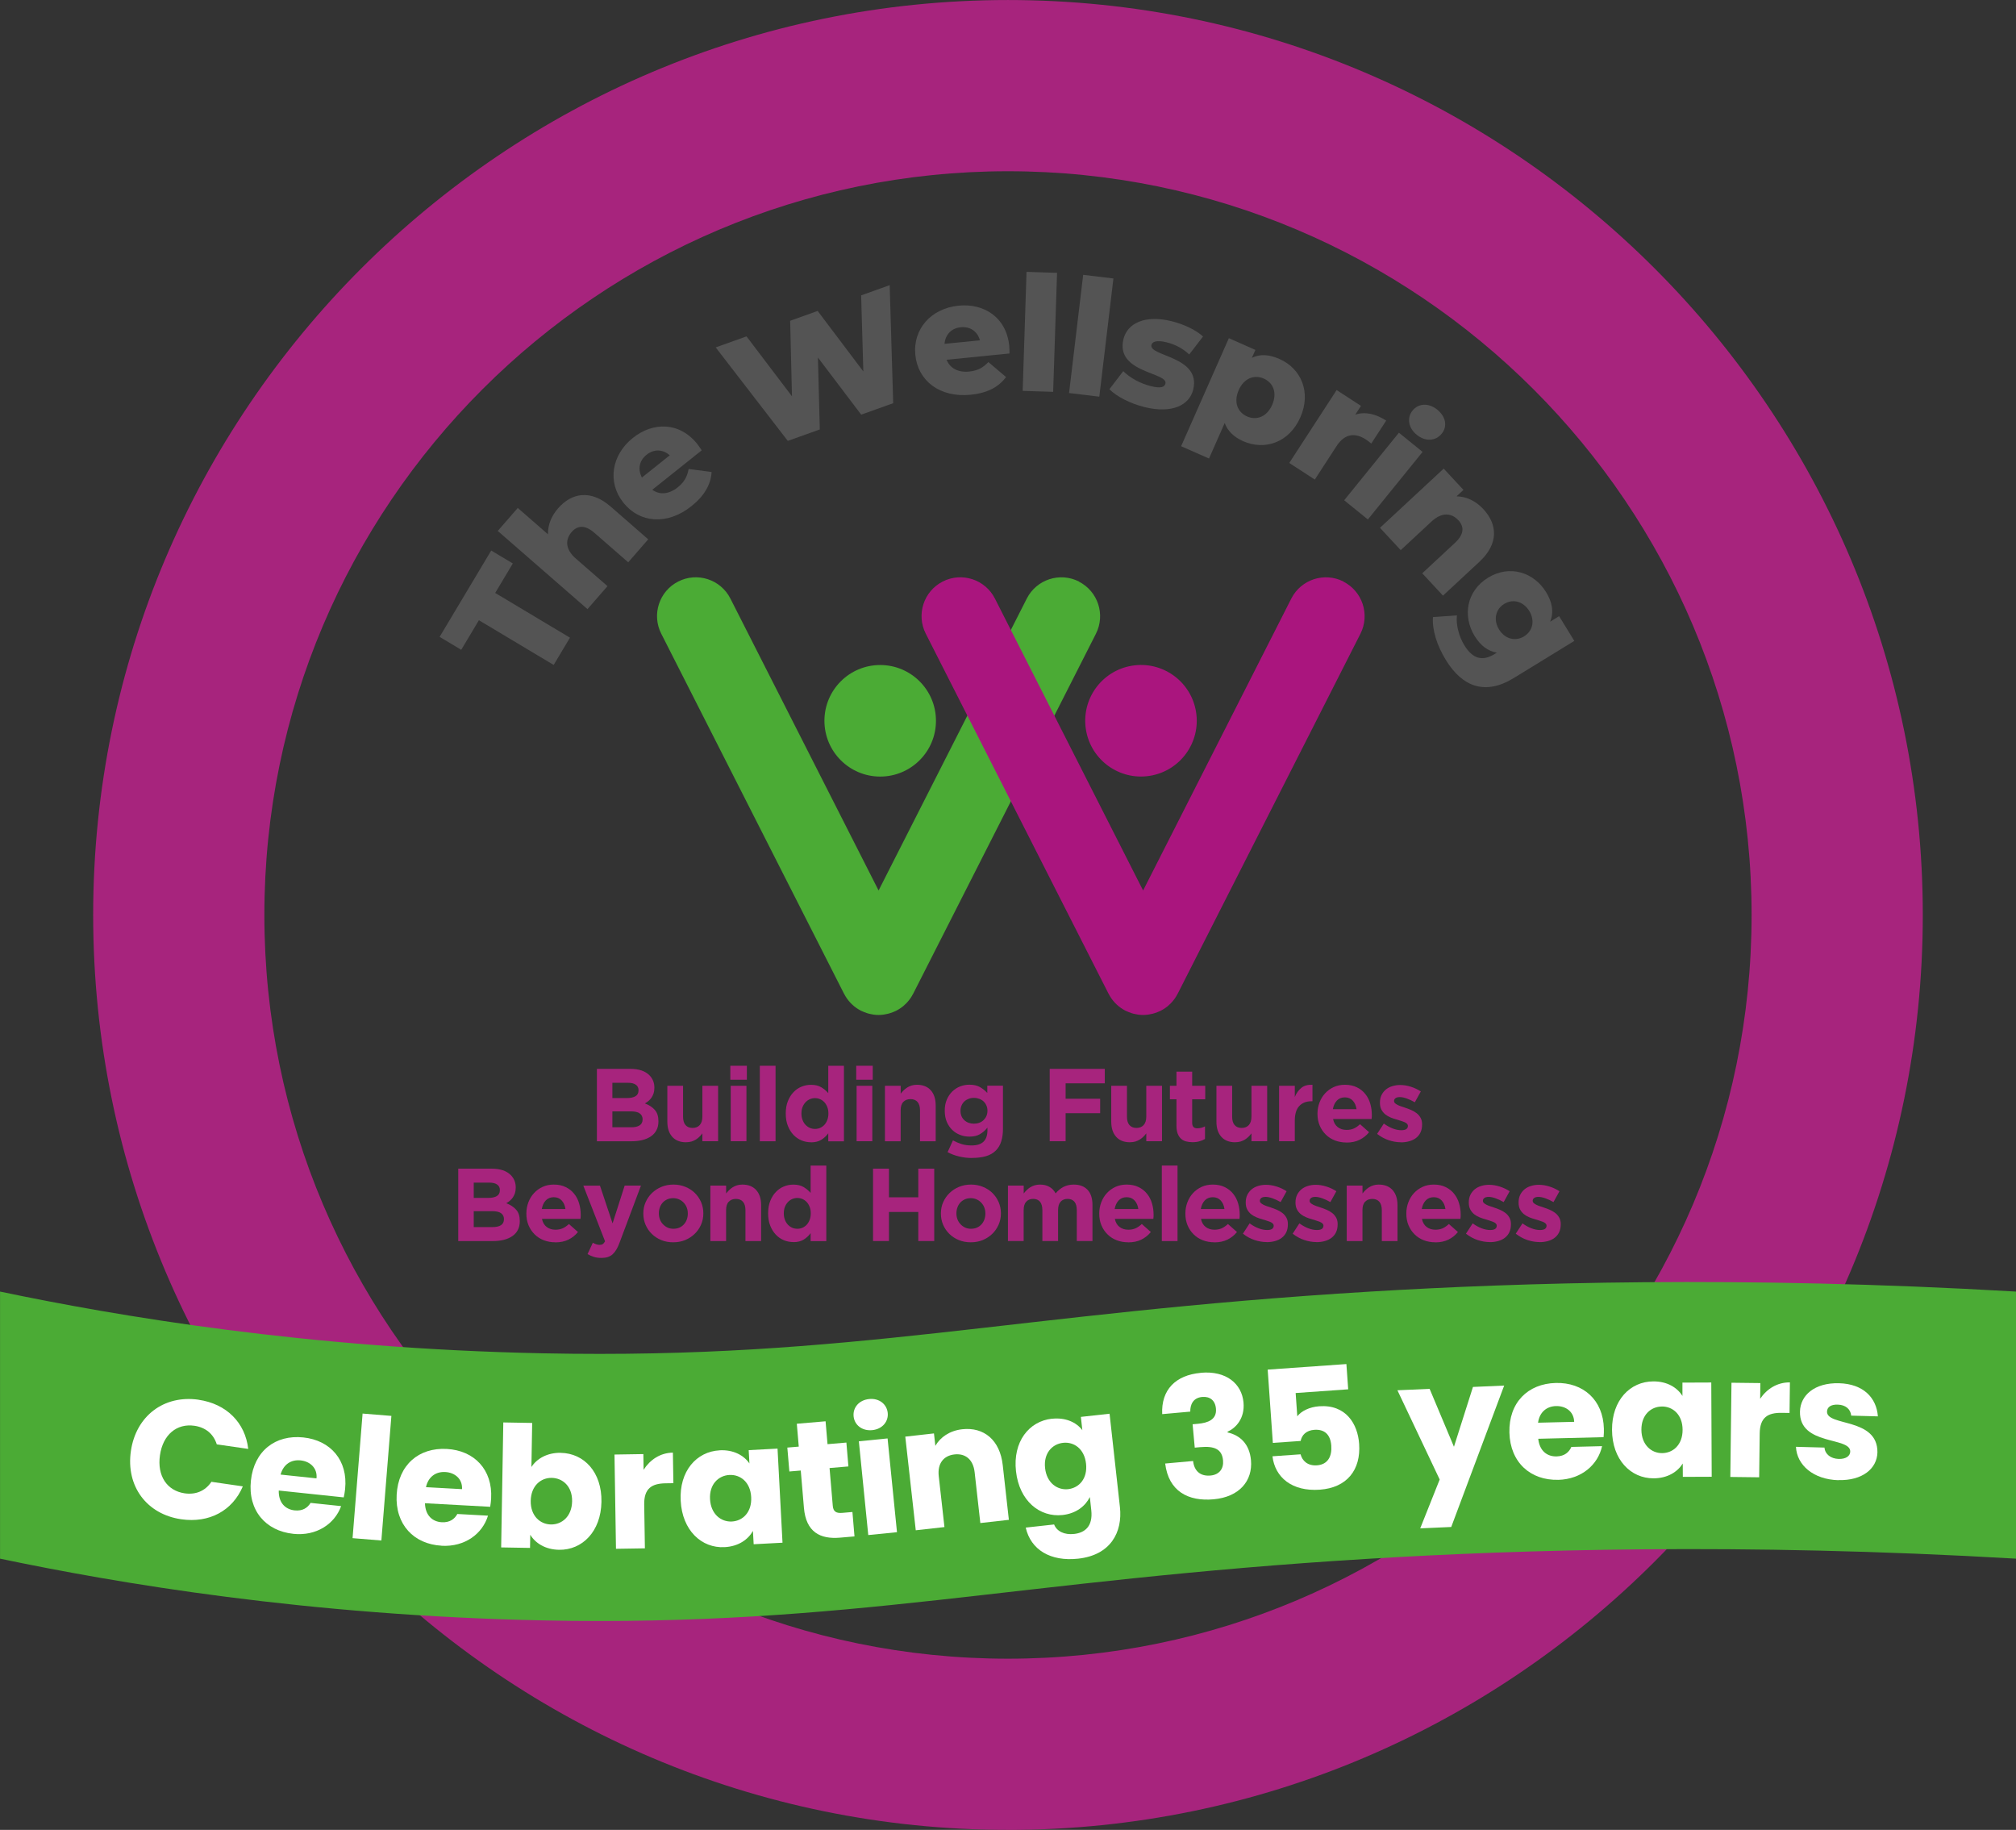 <?xml version="1.0" encoding="UTF-8"?>
<svg xmlns="http://www.w3.org/2000/svg" id="Layer_1" data-name="Layer 1" width="185.94mm" height="168.75mm" viewBox="0 0 527.09 478.35">
  <rect x="0" y="0" width="527.09" height="478.35" fill="#333333" stroke="none"/>
  <defs>
    <style>
      .cls-1 {
        fill: #4bab35;
      }

      .cls-2 {
        fill: #545454;
      }

      .cls-3 {
        fill: #fff;
      }

      .cls-4 {
        fill: #aa157e;
      }

      .cls-5 {
        fill: #a7247d;
      }
    </style>
  </defs>
  <path class="cls-5" d="M263.54,478.35c-131.88,0-239.18-107.29-239.18-239.18S131.66,0,263.54,0s239.18,107.29,239.18,239.18-107.29,239.18-239.18,239.18ZM263.54,44.76c-107.2,0-194.42,87.22-194.42,194.42s87.22,194.42,194.42,194.42,194.42-87.22,194.42-194.42S370.75,44.76,263.54,44.76Z"></path>
  <g>
    <path class="cls-5" d="M156.06,279.41h8.78c2.18,0,3.83.56,4.95,1.67.86.87,1.3,1.94,1.3,3.22v.06c0,.54-.07,1.02-.2,1.44-.14.41-.32.78-.54,1.12-.23.33-.49.62-.79.87-.29.25-.61.47-.95.65,1.1.42,1.96.98,2.59,1.7.64.71.95,1.69.95,2.96v.06c0,.87-.17,1.62-.51,2.27-.33.65-.81,1.18-1.44,1.61-.62.43-1.37.76-2.24.98-.87.21-1.84.32-2.9.32h-9v-18.92ZM166.95,285c0-.63-.24-1.11-.71-1.44-.47-.34-1.14-.51-2.03-.51h-4.1v3.99h3.84c.92,0,1.64-.16,2.18-.47.54-.31.81-.82.81-1.52v-.06ZM168.01,292.57c0-.63-.24-1.13-.73-1.5-.49-.37-1.27-.55-2.36-.55h-4.81v4.16h4.95c.92,0,1.64-.16,2.16-.49.52-.34.79-.85.79-1.56v-.06Z"></path>
    <path class="cls-5" d="M179.39,298.6c-1.56,0-2.77-.47-3.63-1.43-.86-.96-1.28-2.28-1.28-3.96v-9.38h4.11v8.08c0,.97.22,1.71.65,2.2.43.49,1.04.74,1.84.74s1.41-.25,1.86-.74c.46-.49.7-1.23.7-2.2v-8.08h4.11v14.49h-4.11v-2.05c-.23.31-.48.6-.77.88-.28.28-.59.52-.93.74-.35.21-.73.38-1.14.51-.41.12-.88.19-1.4.19Z"></path>
    <path class="cls-5" d="M190.95,278.6h4.32v3.65h-4.32v-3.65ZM191.05,283.84h4.11v14.49h-4.11v-14.49Z"></path>
    <path class="cls-5" d="M198.66,278.6h4.11v19.74h-4.11v-19.74Z"></path>
    <path class="cls-5" d="M212.03,298.6c-.85,0-1.67-.16-2.46-.48-.8-.33-1.5-.81-2.11-1.45-.61-.64-1.1-1.43-1.47-2.36-.37-.92-.55-1.99-.55-3.19v-.06c0-1.21.18-2.28.55-3.2.37-.92.85-1.71,1.46-2.34.6-.64,1.3-1.13,2.1-1.45.79-.33,1.62-.49,2.49-.49,1.1,0,2,.22,2.71.66.71.43,1.31.94,1.8,1.51v-7.14h4.1v19.74h-4.1v-2.09c-.5.69-1.11,1.26-1.83,1.7-.72.44-1.61.66-2.69.66ZM213.08,295.11c.49,0,.94-.09,1.37-.28s.79-.46,1.11-.81c.31-.35.57-.78.75-1.27s.28-1.04.28-1.63v-.06c0-.6-.09-1.14-.28-1.64s-.44-.91-.75-1.26c-.32-.35-.68-.62-1.11-.81-.42-.19-.88-.29-1.37-.29s-.94.1-1.37.29c-.42.19-.8.46-1.12.81-.32.35-.58.76-.77,1.25-.19.49-.28,1.04-.28,1.65v.06c0,.59.09,1.13.28,1.63s.44.92.77,1.27c.32.35.7.62,1.12.81s.88.28,1.37.28Z"></path>
    <path class="cls-5" d="M223.86,278.6h4.32v3.65h-4.32v-3.65ZM223.96,283.84h4.11v14.49h-4.11v-14.49Z"></path>
    <path class="cls-5" d="M231.38,283.84h4.11v2.06c.24-.31.49-.6.77-.87.28-.28.59-.53.93-.74.34-.22.72-.39,1.13-.52.42-.13.89-.2,1.41-.2,1.56,0,2.77.48,3.63,1.44.85.96,1.28,2.27,1.28,3.95v9.38h-4.1v-8.08c0-.97-.22-1.71-.65-2.2-.43-.49-1.05-.74-1.84-.74s-1.42.25-1.89.74c-.46.49-.68,1.23-.68,2.2v8.08h-4.11v-14.49Z"></path>
    <path class="cls-5" d="M254.16,302.71c-1.2,0-2.33-.14-3.42-.4-1.08-.26-2.07-.63-2.99-1.12l1.4-3.08c.76.41,1.52.73,2.29.97.77.24,1.64.35,2.6.35,1.41,0,2.44-.34,3.12-1,.67-.67,1.01-1.65,1.01-2.95v-.71c-.61.75-1.28,1.33-2,1.74-.72.41-1.62.61-2.72.61-.85,0-1.66-.15-2.44-.45-.77-.3-1.46-.73-2.05-1.31-.6-.57-1.07-1.28-1.43-2.12-.35-.84-.52-1.8-.52-2.87v-.06c0-1.08.18-2.04.54-2.87.36-.84.84-1.55,1.43-2.12.6-.58,1.28-1.02,2.05-1.32.78-.3,1.58-.45,2.42-.45,1.11,0,2.03.21,2.76.62.72.42,1.36.93,1.92,1.54v-1.9h4.1v11.22c0,2.58-.61,4.48-1.84,5.7-.68.69-1.54,1.19-2.58,1.5s-2.26.46-3.65.46ZM254.64,293.74c.5,0,.97-.08,1.4-.24.43-.16.8-.39,1.12-.7.31-.3.56-.65.74-1.06.18-.42.27-.87.27-1.35v-.06c0-.49-.09-.93-.27-1.34-.18-.42-.43-.77-.74-1.07-.32-.3-.69-.52-1.12-.68-.43-.16-.9-.25-1.4-.25s-.97.08-1.39.25c-.42.16-.8.39-1.11.68-.32.3-.56.66-.74,1.07-.18.41-.27.86-.27,1.34v.06c0,1.01.33,1.81.99,2.43.67.61,1.51.92,2.52.92Z"></path>
    <path class="cls-5" d="M274.45,279.41h14.4v3.78h-10.24v4.03h9.03v3.78h-9.03v7.33h-4.16v-18.92Z"></path>
    <path class="cls-5" d="M295.45,298.6c-1.56,0-2.77-.47-3.63-1.43-.86-.96-1.28-2.28-1.28-3.96v-9.38h4.11v8.08c0,.97.22,1.71.65,2.2.43.49,1.04.74,1.84.74s1.41-.25,1.86-.74c.46-.49.7-1.23.7-2.2v-8.08h4.11v14.49h-4.11v-2.05c-.23.31-.48.6-.77.88-.28.28-.59.52-.93.74-.35.21-.73.38-1.14.51-.41.12-.88.19-1.4.19Z"></path>
    <path class="cls-5" d="M311.81,298.58c-.63,0-1.2-.07-1.72-.21-.51-.13-.95-.37-1.32-.71-.37-.34-.66-.79-.87-1.34-.21-.55-.31-1.25-.31-2.1v-6.86h-1.72v-3.52h1.72v-3.7h4.11v3.7h3.41v3.52h-3.41v6.19c0,.94.44,1.4,1.32,1.4.72,0,1.4-.17,2.03-.51v3.3c-.43.25-.91.45-1.44.6-.52.16-1.12.24-1.8.24Z"></path>
    <path class="cls-5" d="M322.95,298.6c-1.56,0-2.77-.47-3.63-1.43-.86-.96-1.28-2.28-1.28-3.96v-9.38h4.11v8.08c0,.97.22,1.71.65,2.2.43.49,1.04.74,1.84.74s1.41-.25,1.86-.74c.46-.49.7-1.23.7-2.2v-8.08h4.11v14.49h-4.11v-2.05c-.23.31-.48.6-.77.88-.28.28-.59.52-.93.74-.35.21-.73.38-1.14.51-.41.12-.88.19-1.4.19Z"></path>
    <path class="cls-5" d="M334.42,283.84h4.11v2.92c.41-.99.97-1.78,1.7-2.37.72-.6,1.7-.87,2.92-.82v4.3h-.21c-1.38,0-2.46.42-3.24,1.25-.78.82-1.17,2.11-1.17,3.86v5.35h-4.11v-14.49Z"></path>
    <path class="cls-5" d="M352.04,298.66c-1.08,0-2.09-.18-3.02-.54-.93-.36-1.73-.87-2.4-1.54-.68-.67-1.21-1.46-1.59-2.37-.38-.91-.57-1.92-.57-3.04v-.05c0-1.03.18-2,.53-2.92s.84-1.72,1.47-2.4c.63-.69,1.38-1.23,2.25-1.63.88-.4,1.85-.6,2.91-.6,1.21,0,2.25.22,3.13.66.89.43,1.62,1.01,2.2,1.74.59.72,1.02,1.56,1.3,2.51.28.94.42,1.93.42,2.96,0,.16,0,.34-.01.52,0,.18-.02.37-.05.57h-10.07c.19.94.6,1.64,1.23,2.12.62.48,1.39.72,2.31.72.68,0,1.3-.12,1.84-.35s1.1-.62,1.67-1.14l2.36,2.09c-.68.85-1.51,1.51-2.49,1.99-.97.48-2.12.72-3.43.72ZM354.67,289.95c-.13-.92-.45-1.66-.98-2.23-.52-.57-1.21-.86-2.07-.86s-1.56.28-2.1.85c-.53.56-.87,1.3-1.04,2.24h6.19Z"></path>
    <path class="cls-5" d="M366.26,298.6c-1.02,0-2.07-.18-3.15-.53-1.07-.35-2.09-.91-3.06-1.66l1.76-2.7c.79.57,1.58,1.01,2.36,1.3.78.29,1.52.44,2.2.44.6,0,1.03-.1,1.31-.29.28-.2.42-.47.42-.79v-.06c0-.21-.08-.4-.25-.57-.16-.16-.38-.3-.66-.41-.28-.12-.6-.23-.95-.34-.36-.11-.74-.23-1.13-.35-.51-.14-1.02-.31-1.53-.52-.51-.21-.97-.48-1.39-.81-.42-.34-.75-.75-1.01-1.24-.26-.49-.39-1.08-.39-1.78v-.06c0-.74.14-1.39.41-1.96.28-.57.66-1.05,1.13-1.45.48-.39,1.04-.69,1.67-.88.64-.2,1.33-.31,2.07-.31.92,0,1.85.15,2.79.45.95.3,1.82.71,2.62,1.23l-1.57,2.84c-.72-.42-1.43-.75-2.11-.99-.68-.24-1.29-.37-1.81-.37s-.88.1-1.13.29c-.25.19-.38.42-.38.71v.06c0,.2.08.37.24.53.16.15.38.29.65.44.27.14.58.27.93.39.35.13.73.25,1.13.38.5.16,1.01.35,1.53.58.52.23,1,.5,1.41.82.42.32.76.72,1.03,1.19.27.47.41,1.04.41,1.7v.06c0,.81-.14,1.51-.42,2.1-.28.58-.68,1.07-1.18,1.45-.5.38-1.09.66-1.77.85-.68.19-1.4.28-2.18.28Z"></path>
  </g>
  <g>
    <path class="cls-5" d="M119.81,305.5h8.78c2.18,0,3.83.56,4.95,1.67.86.87,1.3,1.94,1.3,3.22v.06c0,.54-.07,1.02-.2,1.44-.14.41-.32.78-.54,1.12-.23.33-.49.62-.79.87-.29.25-.61.47-.95.65,1.1.42,1.96.98,2.59,1.7.64.71.95,1.69.95,2.96v.06c0,.87-.17,1.62-.51,2.27-.33.65-.81,1.18-1.44,1.61-.62.43-1.37.76-2.24.98-.87.21-1.84.32-2.9.32h-9v-18.92ZM130.7,311.1c0-.63-.24-1.11-.71-1.44-.47-.34-1.14-.51-2.03-.51h-4.1v3.99h3.84c.92,0,1.64-.16,2.18-.47.54-.31.81-.82.81-1.52v-.06ZM131.76,318.66c0-.63-.24-1.13-.73-1.5-.49-.37-1.27-.55-2.36-.55h-4.81v4.16h4.95c.92,0,1.64-.16,2.16-.49.52-.34.79-.85.79-1.56v-.06Z"></path>
    <path class="cls-5" d="M145.2,324.75c-1.08,0-2.09-.18-3.02-.54-.93-.36-1.73-.87-2.4-1.54-.68-.67-1.21-1.46-1.59-2.37-.38-.91-.57-1.92-.57-3.04v-.05c0-1.03.18-2,.53-2.92s.84-1.72,1.47-2.4c.63-.69,1.38-1.23,2.25-1.63.88-.4,1.85-.6,2.91-.6,1.21,0,2.25.22,3.13.66.89.43,1.62,1.01,2.2,1.74.59.72,1.02,1.56,1.3,2.51.28.94.42,1.93.42,2.96,0,.16,0,.34-.01.52,0,.18-.02.37-.05.57h-10.07c.19.94.6,1.64,1.23,2.12.62.48,1.39.72,2.31.72.68,0,1.3-.12,1.84-.35s1.1-.62,1.67-1.14l2.36,2.09c-.68.85-1.51,1.51-2.49,1.99-.97.48-2.12.72-3.43.72ZM147.84,316.05c-.13-.92-.45-1.66-.98-2.23-.52-.57-1.21-.86-2.07-.86s-1.56.28-2.1.85c-.53.56-.87,1.3-1.04,2.24h6.19Z"></path>
    <path class="cls-5" d="M163.3,309.93h4.28l-5.57,14.85c-.27.74-.55,1.36-.86,1.87-.31.52-.65.94-1.01,1.26-.37.32-.79.55-1.26.7-.47.15-1,.22-1.61.22-.76,0-1.43-.09-2.01-.27-.57-.18-1.12-.42-1.64-.73l1.38-2.97c.27.16.56.29.87.4.32.11.62.16.88.16.36,0,.64-.07.85-.21.21-.14.41-.38.59-.73l-5.68-14.55h4.35l3.3,9.87,3.16-9.87Z"></path>
    <path class="cls-5" d="M176.01,324.75c-1.12,0-2.15-.19-3.11-.58-.95-.39-1.78-.92-2.47-1.6-.69-.67-1.24-1.47-1.64-2.38-.39-.91-.59-1.89-.59-2.93v-.05c0-1.05.19-2.03.59-2.93.4-.91.95-1.71,1.65-2.39.71-.69,1.53-1.23,2.49-1.63.96-.4,2.01-.6,3.15-.6s2.15.2,3.1.59c.96.39,1.78.92,2.47,1.59.7.68,1.24,1.47,1.64,2.38.4.91.6,1.89.6,2.93v.06c0,1.05-.2,2.02-.6,2.93-.39.9-.94,1.7-1.65,2.39-.7.68-1.53,1.23-2.49,1.63-.95.39-2,.59-3.13.59ZM176.07,321.21c.6,0,1.12-.1,1.58-.31.46-.21.85-.5,1.18-.86.32-.36.57-.78.74-1.25.17-.48.26-.99.26-1.53v-.05c0-.54-.09-1.05-.27-1.53-.18-.48-.44-.9-.79-1.27-.34-.37-.74-.66-1.21-.87-.47-.22-.99-.33-1.54-.33-.59,0-1.12.11-1.58.32-.46.21-.85.49-1.18.85-.32.36-.57.78-.74,1.26-.17.47-.26.98-.26,1.52v.06c0,.54.09,1.04.27,1.52.18.48.44.9.79,1.27.34.37.75.67,1.2.88.45.21.97.32,1.56.32Z"></path>
    <path class="cls-5" d="M185.74,309.93h4.11v2.06c.24-.31.49-.6.77-.87.28-.28.59-.53.93-.74.34-.22.72-.39,1.13-.52.42-.13.89-.2,1.41-.2,1.56,0,2.77.48,3.63,1.44.85.96,1.28,2.27,1.28,3.95v9.38h-4.1v-8.08c0-.97-.22-1.71-.65-2.2-.43-.49-1.05-.74-1.84-.74s-1.42.25-1.89.74c-.46.49-.68,1.23-.68,2.2v8.08h-4.11v-14.49Z"></path>
    <path class="cls-5" d="M207.42,324.69c-.85,0-1.67-.16-2.46-.48-.8-.33-1.5-.81-2.11-1.45-.61-.64-1.1-1.43-1.47-2.36-.37-.92-.55-1.99-.55-3.19v-.06c0-1.21.18-2.28.55-3.2.37-.92.85-1.71,1.46-2.34.6-.64,1.3-1.13,2.1-1.45.79-.33,1.62-.49,2.49-.49,1.1,0,2,.22,2.71.66.71.43,1.31.94,1.8,1.51v-7.14h4.1v19.74h-4.1v-2.09c-.5.69-1.11,1.26-1.83,1.7-.72.44-1.61.66-2.69.66ZM208.47,321.21c.49,0,.94-.09,1.37-.28s.79-.46,1.11-.81c.31-.35.57-.78.75-1.27s.28-1.04.28-1.63v-.06c0-.6-.09-1.14-.28-1.64s-.44-.91-.75-1.26c-.32-.35-.68-.62-1.11-.81-.42-.19-.88-.29-1.37-.29s-.94.1-1.37.29c-.42.19-.8.46-1.12.81-.32.35-.58.76-.77,1.25-.19.49-.28,1.04-.28,1.65v.06c0,.59.09,1.13.28,1.63s.44.92.77,1.27c.32.35.7.62,1.12.81s.88.28,1.37.28Z"></path>
    <path class="cls-5" d="M228.26,305.5h4.16v7.49h7.67v-7.49h4.17v18.92h-4.17v-7.6h-7.67v7.6h-4.16v-18.92Z"></path>
    <path class="cls-5" d="M253.81,324.75c-1.12,0-2.15-.19-3.11-.58-.95-.39-1.78-.92-2.47-1.6-.69-.67-1.24-1.47-1.64-2.38-.39-.91-.59-1.89-.59-2.93v-.05c0-1.05.19-2.03.59-2.93.4-.91.95-1.71,1.65-2.39.71-.69,1.53-1.23,2.49-1.63.96-.4,2.01-.6,3.15-.6s2.15.2,3.1.59c.96.39,1.78.92,2.47,1.59.7.68,1.24,1.47,1.64,2.38.4.91.6,1.89.6,2.93v.06c0,1.05-.2,2.02-.6,2.93-.39.9-.94,1.7-1.65,2.39-.7.68-1.53,1.23-2.49,1.63-.95.39-2,.59-3.13.59ZM253.87,321.21c.6,0,1.12-.1,1.58-.31.46-.21.85-.5,1.18-.86.32-.36.57-.78.74-1.25.17-.48.26-.99.26-1.53v-.05c0-.54-.09-1.05-.27-1.53-.18-.48-.44-.9-.79-1.27-.34-.37-.74-.66-1.21-.87-.47-.22-.99-.33-1.54-.33-.59,0-1.12.11-1.58.32-.46.21-.85.49-1.18.85-.32.36-.57.78-.74,1.26-.17.47-.26.98-.26,1.52v.06c0,.54.09,1.04.27,1.52.18.48.44.9.79,1.27.34.37.75.67,1.2.88.45.21.97.32,1.56.32Z"></path>
    <path class="cls-5" d="M263.54,309.93h4.11v2.06c.24-.31.49-.6.77-.87.28-.28.59-.53.93-.74.34-.22.73-.39,1.15-.52.42-.13.9-.2,1.41-.2.96,0,1.78.2,2.47.6.69.39,1.23.96,1.61,1.7.63-.75,1.33-1.32,2.1-1.71.78-.39,1.66-.59,2.65-.59,1.53,0,2.73.45,3.59,1.35.86.9,1.3,2.23,1.3,3.97v9.44h-4.1v-8.08c0-.97-.21-1.71-.62-2.2-.42-.49-1.01-.74-1.78-.74s-1.39.25-1.83.74c-.44.49-.66,1.23-.66,2.2v8.08h-4.11v-8.08c0-.97-.21-1.71-.62-2.2-.42-.49-1.01-.74-1.78-.74s-1.39.25-1.83.74c-.44.49-.66,1.23-.66,2.2v8.08h-4.11v-14.49Z"></path>
    <path class="cls-5" d="M294.98,324.75c-1.08,0-2.09-.18-3.02-.54-.93-.36-1.73-.87-2.4-1.54-.68-.67-1.21-1.46-1.59-2.37-.38-.91-.57-1.92-.57-3.04v-.05c0-1.03.18-2,.53-2.92s.84-1.72,1.47-2.4c.63-.69,1.38-1.23,2.25-1.63.88-.4,1.85-.6,2.91-.6,1.21,0,2.25.22,3.13.66.89.43,1.62,1.01,2.2,1.74.59.72,1.02,1.56,1.3,2.51.28.94.42,1.93.42,2.96,0,.16,0,.34-.01.52,0,.18-.02.37-.05.57h-10.07c.19.94.6,1.64,1.23,2.12.62.48,1.39.72,2.31.72.68,0,1.3-.12,1.84-.35s1.1-.62,1.67-1.14l2.36,2.09c-.68.85-1.51,1.51-2.49,1.99-.97.48-2.12.72-3.43.72ZM297.62,316.05c-.13-.92-.45-1.66-.98-2.23-.52-.57-1.21-.86-2.07-.86s-1.56.28-2.1.85c-.53.56-.87,1.3-1.04,2.24h6.19Z"></path>
    <path class="cls-5" d="M303.76,304.69h4.11v19.74h-4.11v-19.74Z"></path>
    <path class="cls-5" d="M317.5,324.75c-1.08,0-2.09-.18-3.02-.54-.93-.36-1.73-.87-2.4-1.54-.68-.67-1.21-1.46-1.59-2.37-.38-.91-.57-1.92-.57-3.04v-.05c0-1.03.18-2,.53-2.92s.84-1.72,1.47-2.4c.63-.69,1.38-1.23,2.25-1.63.88-.4,1.85-.6,2.91-.6,1.21,0,2.25.22,3.13.66.89.43,1.62,1.01,2.2,1.74.59.72,1.02,1.56,1.3,2.51.28.94.42,1.93.42,2.96,0,.16,0,.34-.01.52,0,.18-.02.37-.05.57h-10.07c.19.94.6,1.64,1.23,2.12.62.48,1.39.72,2.31.72.68,0,1.3-.12,1.84-.35s1.1-.62,1.67-1.14l2.36,2.09c-.68.85-1.51,1.51-2.49,1.99-.97.48-2.12.72-3.43.72ZM320.14,316.05c-.13-.92-.45-1.66-.98-2.23-.52-.57-1.21-.86-2.07-.86s-1.56.28-2.1.85c-.53.56-.87,1.3-1.04,2.24h6.19Z"></path>
    <path class="cls-5" d="M331.17,324.69c-1.02,0-2.07-.18-3.15-.53-1.07-.35-2.09-.91-3.06-1.66l1.76-2.7c.79.57,1.58,1.01,2.36,1.3.78.29,1.52.44,2.2.44.6,0,1.03-.1,1.31-.29.28-.2.42-.47.42-.79v-.06c0-.21-.08-.4-.25-.57-.16-.16-.38-.3-.66-.41-.28-.12-.6-.23-.95-.34-.36-.11-.74-.23-1.13-.35-.51-.14-1.02-.31-1.53-.52-.51-.21-.97-.48-1.39-.81-.42-.34-.75-.75-1.01-1.24-.26-.49-.39-1.08-.39-1.78v-.06c0-.74.14-1.39.41-1.96.28-.57.66-1.05,1.13-1.45.48-.39,1.04-.69,1.67-.88.64-.2,1.33-.31,2.07-.31.92,0,1.85.15,2.79.45.95.3,1.82.71,2.62,1.23l-1.57,2.84c-.72-.42-1.43-.75-2.11-.99-.68-.24-1.29-.37-1.81-.37s-.88.1-1.13.29c-.25.19-.38.42-.38.71v.06c0,.2.08.37.24.53.16.15.38.29.65.44.27.14.58.27.93.39.35.13.73.25,1.13.38.5.16,1.01.35,1.53.58.52.23,1,.5,1.41.82.42.32.76.72,1.03,1.19.27.47.41,1.04.41,1.7v.06c0,.81-.14,1.51-.42,2.1-.28.58-.68,1.07-1.18,1.45-.5.38-1.09.66-1.77.85-.68.19-1.4.28-2.18.28Z"></path>
    <path class="cls-5" d="M344.18,324.69c-1.02,0-2.07-.18-3.15-.53-1.07-.35-2.09-.91-3.06-1.66l1.76-2.7c.79.57,1.58,1.01,2.36,1.3.78.29,1.52.44,2.2.44.6,0,1.03-.1,1.31-.29.28-.2.42-.47.42-.79v-.06c0-.21-.08-.4-.25-.57-.16-.16-.38-.3-.66-.41-.28-.12-.6-.23-.95-.34-.36-.11-.74-.23-1.13-.35-.51-.14-1.02-.31-1.53-.52-.51-.21-.97-.48-1.39-.81-.42-.34-.75-.75-1.01-1.24-.26-.49-.39-1.08-.39-1.78v-.06c0-.74.14-1.39.41-1.96.28-.57.66-1.05,1.13-1.45.48-.39,1.04-.69,1.67-.88.64-.2,1.33-.31,2.07-.31.92,0,1.85.15,2.79.45.95.3,1.82.71,2.62,1.23l-1.57,2.84c-.72-.42-1.43-.75-2.11-.99-.68-.24-1.29-.37-1.81-.37s-.88.1-1.13.29c-.25.19-.38.42-.38.71v.06c0,.2.08.37.24.53.16.15.38.29.65.44.27.14.58.27.93.39.35.13.73.25,1.13.38.5.16,1.01.35,1.53.58.52.23,1,.5,1.41.82.42.32.76.72,1.03,1.19.27.47.41,1.04.41,1.7v.06c0,.81-.14,1.51-.42,2.1-.28.58-.68,1.07-1.18,1.45-.5.38-1.09.66-1.77.85-.68.19-1.4.28-2.18.28Z"></path>
    <path class="cls-5" d="M352.12,309.93h4.11v2.06c.24-.31.49-.6.77-.87.28-.28.59-.53.93-.74.34-.22.72-.39,1.13-.52.42-.13.89-.2,1.41-.2,1.56,0,2.77.48,3.63,1.44.85.96,1.28,2.27,1.28,3.95v9.38h-4.1v-8.08c0-.97-.22-1.71-.65-2.2-.43-.49-1.05-.74-1.84-.74s-1.42.25-1.89.74c-.46.49-.68,1.23-.68,2.2v8.08h-4.11v-14.49Z"></path>
    <path class="cls-5" d="M375.27,324.75c-1.08,0-2.09-.18-3.02-.54-.93-.36-1.73-.87-2.4-1.54-.68-.67-1.21-1.46-1.59-2.37-.38-.91-.57-1.92-.57-3.04v-.05c0-1.03.18-2,.53-2.92s.84-1.72,1.47-2.4c.63-.69,1.38-1.23,2.25-1.63.88-.4,1.85-.6,2.91-.6,1.21,0,2.25.22,3.13.66.89.43,1.62,1.01,2.2,1.74.59.72,1.02,1.56,1.3,2.51.28.94.42,1.93.42,2.96,0,.16,0,.34-.01.52,0,.18-.02.37-.05.57h-10.07c.19.94.6,1.64,1.23,2.12.62.48,1.39.72,2.31.72.68,0,1.3-.12,1.84-.35s1.1-.62,1.67-1.14l2.36,2.09c-.68.85-1.51,1.51-2.49,1.99-.97.48-2.12.72-3.43.72ZM377.91,316.05c-.13-.92-.45-1.66-.98-2.23-.52-.57-1.21-.86-2.07-.86s-1.56.28-2.1.85c-.53.56-.87,1.3-1.04,2.24h6.19Z"></path>
    <path class="cls-5" d="M389.49,324.69c-1.02,0-2.07-.18-3.15-.53-1.07-.35-2.09-.91-3.06-1.66l1.76-2.7c.79.57,1.58,1.01,2.36,1.3.78.29,1.52.44,2.2.44.6,0,1.03-.1,1.31-.29.28-.2.42-.47.42-.79v-.06c0-.21-.08-.4-.25-.57-.16-.16-.38-.3-.66-.41-.28-.12-.6-.23-.95-.34-.36-.11-.74-.23-1.13-.35-.51-.14-1.02-.31-1.53-.52-.51-.21-.97-.48-1.39-.81-.42-.34-.75-.75-1.01-1.24-.26-.49-.39-1.08-.39-1.78v-.06c0-.74.14-1.39.41-1.96.28-.57.66-1.05,1.13-1.45.48-.39,1.04-.69,1.67-.88.64-.2,1.33-.31,2.07-.31.92,0,1.85.15,2.79.45.95.3,1.82.71,2.62,1.23l-1.57,2.84c-.72-.42-1.43-.75-2.11-.99-.68-.24-1.29-.37-1.81-.37s-.88.1-1.13.29c-.25.19-.38.42-.38.71v.06c0,.2.08.37.24.53.16.15.38.29.65.44.27.14.58.27.93.39.35.13.73.25,1.13.38.5.16,1.01.35,1.53.58.52.23,1,.5,1.41.82.42.32.76.72,1.03,1.19.27.47.41,1.04.41,1.7v.06c0,.81-.14,1.51-.42,2.1-.28.58-.68,1.07-1.18,1.45-.5.38-1.09.66-1.77.85-.68.19-1.4.28-2.18.28Z"></path>
    <path class="cls-5" d="M402.51,324.69c-1.02,0-2.07-.18-3.15-.53-1.07-.35-2.09-.91-3.06-1.66l1.76-2.7c.79.57,1.58,1.01,2.36,1.3.78.29,1.52.44,2.2.44.6,0,1.03-.1,1.31-.29.28-.2.42-.47.42-.79v-.06c0-.21-.08-.4-.25-.57-.16-.16-.38-.3-.66-.41-.28-.12-.6-.23-.95-.34-.36-.11-.74-.23-1.13-.35-.51-.14-1.02-.31-1.53-.52-.51-.21-.97-.48-1.39-.81-.42-.34-.75-.75-1.01-1.24-.26-.49-.39-1.08-.39-1.78v-.06c0-.74.14-1.39.41-1.96.28-.57.66-1.05,1.13-1.45.48-.39,1.04-.69,1.67-.88.64-.2,1.33-.31,2.07-.31.92,0,1.85.15,2.79.45.95.3,1.82.71,2.62,1.23l-1.57,2.84c-.72-.42-1.43-.75-2.11-.99-.68-.24-1.29-.37-1.81-.37s-.88.1-1.13.29c-.25.19-.38.42-.38.71v.06c0,.2.08.37.24.53.16.15.38.29.65.44.27.14.58.27.93.39.35.13.73.25,1.13.38.5.16,1.01.35,1.53.58.52.23,1,.5,1.41.82.42.32.76.72,1.03,1.19.27.47.41,1.04.41,1.7v.06c0,.81-.14,1.51-.42,2.1-.28.58-.68,1.07-1.18,1.45-.5.38-1.09.66-1.77.85-.68.19-1.4.28-2.18.28Z"></path>
  </g>
  <g>
    <g>
      <circle class="cls-1" cx="230.13" cy="188.42" r="14.58"></circle>
      <path class="cls-1" d="M282.09,152.01c-4.99-2.53-11.09-.54-13.63,4.45l-38.75,76.32-38.75-76.32c-2.53-4.99-8.64-6.99-13.63-4.45-4.99,2.53-6.98,8.64-4.45,13.63l47.79,94.12s.05.07.07.11c.2.38.42.76.67,1.11.03.04.06.07.08.11.22.31.46.6.72.89.08.08.15.17.23.25.26.27.53.52.82.76.04.03.07.07.11.1.32.25.65.48,1,.7.11.07.22.13.33.19.14.08.27.17.42.24.11.05.22.09.33.14.16.07.32.15.49.21.26.1.52.19.78.28.14.04.28.09.43.13.31.08.62.14.93.19.11.02.22.04.33.06.43.06.86.09,1.29.09,0,0,0,0,0,0s0,0,0,0c.43,0,.86-.03,1.29-.09.11-.01.22-.04.34-.06.31-.05.62-.11.93-.19.15-.04.29-.09.43-.13.26-.08.52-.17.78-.27.17-.07.33-.14.49-.21.11-.05.22-.09.33-.14.14-.07.28-.16.42-.24.11-.06.22-.12.33-.19.35-.22.69-.45,1-.7.04-.03.08-.07.12-.1.29-.24.56-.49.81-.75.08-.08.16-.17.23-.25.25-.28.49-.57.71-.88.03-.04.06-.07.09-.11.25-.36.47-.73.67-1.11.02-.04.05-.07.07-.11l47.79-94.12c2.53-4.99.54-11.09-4.45-13.63Z"></path>
      <circle class="cls-4" cx="298.31" cy="188.42" r="14.58" transform="translate(-26.33 50.22) rotate(-9.22)"></circle>
      <path class="cls-4" d="M351.25,152.01c-4.99-2.53-11.09-.54-13.63,4.45l-38.75,76.32-38.75-76.32c-2.53-4.99-8.64-6.99-13.63-4.45-4.99,2.53-6.98,8.64-4.45,13.63l47.79,94.12s.05.07.07.11c.2.38.42.76.67,1.11.03.04.06.07.08.11.22.31.46.6.72.89.08.08.15.17.23.25.26.27.53.52.82.76.04.03.07.07.11.1.32.25.65.48,1,.7.11.07.22.13.33.19.14.08.27.17.42.24.11.05.22.09.33.14.16.07.32.15.49.21.26.1.52.19.78.28.14.04.28.09.43.13.31.08.62.14.93.19.11.02.22.04.33.06.43.06.86.09,1.29.09,0,0,0,0,0,0s0,0,0,0c.43,0,.86-.03,1.29-.09.11-.01.22-.04.34-.06.31-.05.62-.11.93-.19.15-.04.29-.09.43-.13.26-.08.52-.17.78-.27.17-.07.33-.14.49-.21.11-.05.22-.09.33-.14.14-.07.28-.16.42-.24.11-.06.22-.12.33-.19.35-.22.69-.45,1-.7.04-.03.08-.07.12-.1.29-.24.56-.49.81-.75.08-.08.16-.17.23-.25.25-.28.49-.57.71-.88.03-.04.06-.07.09-.11.25-.36.47-.73.67-1.11.02-.04.05-.07.07-.11l47.79-94.12c2.53-4.99.54-11.09-4.45-13.63Z"></path>
    </g>
    <g>
      <path class="cls-2" d="M125.22,162.12l-4.63,7.74-5.65-3.38,13.49-22.57,5.65,3.38-4.61,7.71,19.55,11.69-4.26,7.13-19.55-11.69Z"></path>
      <path class="cls-2" d="M159.68,132.44l9.8,8.54-5.23,6.01-8.82-7.69c-2.47-2.15-4.45-1.98-5.96-.24-1.68,1.93-1.77,4.46,1.07,6.94l8.29,7.22-5.23,6.01-23.46-20.44,5.23-6.01,7.91,6.89c-.08-2.4.86-4.76,2.62-6.78,3.5-4.02,8.48-5.07,13.79-.44Z"></path>
      <path class="cls-2" d="M183.46,117.72l-12.92,10.31c1.96,1.38,4.34,1.2,6.64-.63,1.74-1.39,2.49-2.79,2.87-4.81l6,.79c-.19,3.26-1.89,6.23-5.27,8.93-6.33,5.05-13.54,4.42-17.78-.89-4.27-5.34-3.14-12.47,2.47-16.95,5.25-4.19,12.18-4.25,16.86,1.62.37.46.77,1.1,1.13,1.62ZM167.83,124.83l7.28-5.81c-1.82-1.61-4.14-1.69-6.07-.14s-2.34,3.8-1.21,5.95Z"></path>
      <path class="cls-2" d="M232.61,74.55l.92,30.85-8.37,2.99-11.31-14.93.49,18.8-8.37,2.99-18.85-24.44,8.06-2.88,11.88,15.66-.47-19.74,7.19-2.57,11.94,15.82-.57-19.89,7.46-2.67Z"></path>
      <path class="cls-2" d="M263.93,92.4l-16.44,1.64c.9,2.23,2.99,3.37,5.91,3.08,2.21-.22,3.61-.99,5.02-2.48l4.61,3.92c-1.93,2.64-4.98,4.21-9.27,4.63-8.05.8-13.77-3.64-14.44-10.4-.68-6.8,4.14-12.17,11.28-12.89,6.68-.67,12.53,3.05,13.27,10.52.06.58.05,1.34.07,1.97ZM246.95,89.88l9.26-.92c-.65-2.34-2.56-3.66-5.02-3.42-2.46.25-4.02,1.92-4.25,4.34Z"></path>
      <path class="cls-2" d="M268.4,71.06l7.97.26-1.02,31.11-7.97-.26,1.01-31.11Z"></path>
      <path class="cls-2" d="M283.2,71.84l7.91.95-3.69,30.9-7.91-.95,3.69-30.9Z"></path>
      <path class="cls-2" d="M290.06,101.74l3.62-4.73c1.73,1.76,4.51,3.26,7.2,3.92,2.61.64,3.6.28,3.83-.66.73-2.97-13.14-2.78-10.98-11.62,1.02-4.16,5.62-6.4,12.55-4.7,3.1.76,6.36,2.25,8.26,4.01l-3.61,4.69c-1.9-1.76-4-2.71-5.96-3.18-2.61-.64-3.72-.13-3.92.68-.75,3.06,13.06,2.93,10.92,11.69-1,4.07-5.52,6.34-12.69,4.58-3.75-.92-7.39-2.8-9.22-4.67Z"></path>
      <path class="cls-2" d="M339.98,109.1c-2.92,6.6-9.31,8.72-14.95,6.23-2.42-1.07-4.05-2.66-4.83-4.75l-4.1,9.28-7.29-3.22,12.48-28.24,6.94,3.07-.92,2.07c2.11-1.04,4.48-.91,7.21.3,5.64,2.49,8.37,8.65,5.46,15.25ZM332.61,105.84c1.39-3.15.27-5.8-2.19-6.88s-5.17-.13-6.56,3.02c-1.39,3.15-.27,5.8,2.19,6.88s5.17.13,6.56-3.02Z"></path>
      <path class="cls-2" d="M362.43,109.94l-3.91,6.01c-.55-.46-.95-.77-1.44-1.09-2.71-1.76-5.46-1.6-7.63,1.74l-5.69,8.76-6.68-4.34,12.39-19.06,6.36,4.14-1.49,2.29c2.49-.83,5.28-.27,8.09,1.56Z"></path>
      <path class="cls-2" d="M365.75,113.11l6.19,5.02-14.31,17.66-6.19-5.02,14.31-17.66ZM369.32,107.31c1.5-1.86,4.17-2.08,6.45-.23,2.28,1.85,2.7,4.4,1.19,6.26-1.58,1.96-4.25,2.17-6.53.33-2.28-1.85-2.62-4.5-1.11-6.35Z"></path>
      <path class="cls-2" d="M386.8,146.85l-9.53,8.85-5.42-5.84,8.57-7.97c2.4-2.23,2.44-4.21.87-5.9-1.74-1.87-4.25-2.23-7.02.34l-8.05,7.48-5.42-5.84,16.66-15.47,5.17,5.56-1.81,1.68c2.61.04,5.06,1.25,7,3.34,3.63,3.9,4.15,8.97-1.01,13.76Z"></path>
      <path class="cls-2" d="M411.61,167.54l-15.84,9.71c-7.33,4.49-13.34,2.47-17.77-4.76-2.28-3.72-3.59-7.79-3.35-11.18l6.27-.45c-.3,2.4.53,5.53,1.94,7.82,2.23,3.65,4.82,4.18,7.86,2.32l.64-.39c-2.35-.38-4.3-1.89-5.82-4.36-3.15-5.15-2.18-11.75,3.54-15.25,5.69-3.48,12.01-1.35,15.16,3.8,1.64,2.68,2.06,5.28,1.04,7.72l2.36-1.45,3.97,6.47ZM398.48,166.34c2.36-1.45,2.84-4.2,1.35-6.63-1.49-2.43-4.18-3.29-6.54-1.85s-2.85,4.26-1.36,6.69c1.49,2.43,4.19,3.23,6.56,1.79Z"></path>
    </g>
  </g>
  <path class="cls-1" d="M527.09,337.63c-72.2-4.22-130.37-2.31-168.74,0-94.28,5.68-135.22,17.77-216.3,16.14-61.82-1.25-111.58-9.76-142.04-16.14v69.82c30.47,6.38,80.23,14.89,142.04,16.14,81.08,1.64,122.02-10.46,216.3-16.14,38.38-2.31,96.54-4.22,168.74,0v-69.82Z"></path>
  <g>
    <path class="cls-3" d="M51.9,365.91c7.3,1.05,12.21,5.96,13,12.85l-8.22-1.19c-.89-2.81-3.01-4.45-5.85-4.86-4.59-.66-8.23,2.29-9.01,7.71-.78,5.42,1.87,9.28,6.46,9.95,2.84.41,5.35-.57,6.99-3.01l8.22,1.19c-2.71,6.39-8.8,9.66-16.1,8.6-9.05-1.31-14.5-8.65-13.17-17.83,1.33-9.18,8.64-14.72,17.69-13.42Z"></path>
    <path class="cls-3" d="M76.65,400.95c-7.2-.76-11.87-6.13-11.05-13.9.82-7.77,6.42-12.06,13.71-11.29,7.15.75,11.7,6.03,10.92,13.49-.07.7-.2,1.44-.36,2.18l-16.99-1.79c-.07,3.23,1.74,4.93,4.16,5.19,2.11.22,3.4-.71,4.16-1.96l7.99.84c-1.69,4.66-6.43,7.89-12.53,7.25ZM73.36,385.47l9.39.99c.28-2.68-1.66-4.44-4.16-4.7-2.46-.26-4.5,1.03-5.23,3.71Z"></path>
    <path class="cls-3" d="M94.81,369.52l7.52.61-2.62,32.57-7.53-.61,2.62-32.57Z"></path>
    <path class="cls-3" d="M115.44,404.06c-7.23-.4-12.16-5.53-11.73-13.33s5.8-12.37,13.12-11.96c7.18.39,11.99,5.43,11.58,12.92-.04.71-.12,1.45-.25,2.2l-17.05-.93c.09,3.23,1.99,4.84,4.41,4.97,2.11.11,3.36-.88,4.05-2.16l8.02.44c-1.45,4.74-6.02,8.2-12.14,7.87ZM111.37,388.76l9.43.52c.15-2.69-1.88-4.35-4.4-4.48-2.47-.13-4.44,1.26-5.03,3.97Z"></path>
    <path class="cls-3" d="M146.61,379.79c6.09.1,10.78,5.04,10.64,12.81-.13,7.77-5.03,12.63-11.08,12.53-3.62-.06-6.2-1.74-7.53-3.93l-.06,3.44-7.55-.13.56-32.67,7.55.13-.2,11.52c1.41-2.18,4.13-3.77,7.66-3.71ZM144.25,386.33c-2.83-.05-5.42,2.07-5.49,6-.07,3.93,2.46,6.14,5.28,6.18,2.87.05,5.47-2.11,5.54-6.04.07-3.93-2.46-6.09-5.33-6.14Z"></path>
    <path class="cls-3" d="M168.6,404.75l-7.55.12-.39-24.64,7.55-.12.06,4.11c1.68-2.63,4.35-4.44,7.66-4.49l.13,7.99-2.07.03c-3.58.06-5.63,1.33-5.56,5.56l.18,11.44Z"></path>
    <path class="cls-3" d="M188.15,379.12c3.66-.19,6.35,1.35,7.79,3.44l-.19-3.48,7.54-.4,1.3,24.6-7.54.4-.19-3.48c-1.25,2.23-3.76,4.05-7.42,4.24-6,.32-11.07-4.37-11.47-12.13-.41-7.76,4.14-12.86,10.18-13.18ZM190.7,385.57c-2.82.15-5.27,2.4-5.06,6.32.21,3.92,2.88,5.99,5.7,5.85,2.87-.15,5.26-2.44,5.06-6.37s-2.83-5.95-5.7-5.8Z"></path>
    <path class="cls-3" d="M209.37,384.41l-2.99.25-.53-6.25,2.99-.25-.51-5.98,7.52-.64.51,5.98,4.93-.42.53,6.24-4.93.42.84,9.85c.12,1.45.79,2.01,2.46,1.87l2.68-.23.54,6.38-3.83.33c-5.1.43-8.85-1.42-9.39-7.8l-.83-9.76Z"></path>
    <path class="cls-3" d="M223.18,370.25c-.23-2.28,1.39-4.26,4.07-4.53,2.64-.26,4.62,1.36,4.85,3.64.22,2.24-1.4,4.22-4.03,4.49-2.68.27-4.66-1.35-4.89-3.59ZM224.55,376.77l7.51-.75,2.46,24.51-7.51.75-2.46-24.51Z"></path>
    <path class="cls-3" d="M254.82,384.85c-.37-3.33-2.42-4.97-5.27-4.65-2.85.32-4.49,2.37-4.11,5.7l1.49,13.29-7.5.84-2.74-24.48,7.5-.84.36,3.25c1.26-2.23,3.73-3.97,7.02-4.34,5.66-.63,9.87,2.8,10.6,9.38l1.6,14.3-7.46.84-1.49-13.29Z"></path>
    <path class="cls-3" d="M275.01,370.88c3.6-.4,6.41.93,7.97,2.98l-.38-3.47,7.5-.83,2.71,24.43c.72,6.54-2.43,12.53-10.9,13.46-7.28.81-12.43-2.35-13.73-8.12l7.42-.82c.69,1.79,2.66,2.77,5.25,2.48,2.85-.32,4.92-2.05,4.47-6.18l-.38-3.47c-1.12,2.3-3.52,4.3-7.12,4.7-6.01.66-11.33-3.72-12.19-11.44s3.39-13.08,9.4-13.74ZM277.93,377.17c-2.81.31-5.12,2.7-4.69,6.6.43,3.9,3.22,5.82,6.03,5.51,2.85-.32,5.11-2.74,4.68-6.65-.43-3.91-3.17-5.78-6.02-5.46Z"></path>
    <path class="cls-3" d="M313.91,358.86c6.77-.61,10.77,2.92,11.21,7.76.38,4.22-2.05,6.7-4.18,7.65l.02.18c3.3.76,5.72,3.03,6.11,7.25.49,5.4-3.03,9.62-9.75,10.23-6.68.61-11.8-2.12-12.68-9.35l7.3-.66c.27,2.5,1.79,4.05,4.55,3.8,2.33-.21,3.47-1.82,3.28-3.93-.26-2.86-2.08-3.85-5.99-3.49l-1.41.13-.56-6.11,1.41-.13c2.55-.23,4.96-1.07,4.69-3.97-.19-2.15-1.58-3.22-3.6-3.04-2.42.22-3.14,2.06-3.11,3.83l-7.34.66c-.31-6.35,3.51-10.2,10.06-10.79Z"></path>
    <path class="cls-3" d="M352.02,356.58l.47,6.6-13.74.97.43,6.08c1.05-1.36,3.19-2.44,5.74-2.62,7-.5,10.07,4.64,10.43,9.84.48,6.78-3.17,11.47-10.31,11.97-7.22.51-11.69-3.2-12.35-8.73l7.35-.52c.43,1.65,1.81,3.06,4.28,2.88,2.86-.2,3.95-2.36,3.75-5.13-.21-2.91-1.77-4.35-4.45-4.15-2.11.15-3.27,1.38-3.56,2.91l-7.27.51-1.35-19.16,20.56-1.45Z"></path>
    <path class="cls-3" d="M385.11,362.56l8.16-.36-13.84,36.97-8.11.36,5.09-12.77-11.05-23.33,8.42-.37,6.36,15.14,4.97-15.64Z"></path>
    <path class="cls-3" d="M407.4,386.84c-7.24.18-12.56-4.54-12.76-12.35-.19-7.81,4.8-12.79,12.13-12.97,7.19-.18,12.39,4.46,12.57,11.96.02.71,0,1.46-.08,2.21l-17.08.42c.34,3.22,2.37,4.67,4.79,4.61,2.12-.05,3.28-1.14,3.87-2.48l8.03-.2c-1.07,4.84-5.35,8.65-11.48,8.81ZM402.13,371.91l9.44-.23c-.07-2.69-2.22-4.18-4.74-4.12-2.47.06-4.33,1.61-4.7,4.35Z"></path>
    <path class="cls-3" d="M432.27,361.11c3.66-.02,6.28,1.65,7.61,3.81v-3.49s7.54-.03,7.54-.03l.11,24.64-7.55.03-.02-3.49c-1.36,2.17-3.96,3.86-7.62,3.87-6,.03-10.84-4.9-10.87-12.67-.04-7.77,4.75-12.65,10.8-12.67ZM434.51,367.68c-2.83.01-5.38,2.14-5.36,6.07s2.59,6.13,5.41,6.11c2.87-.01,5.38-2.19,5.36-6.12-.02-3.93-2.54-6.08-5.41-6.07Z"></path>
    <path class="cls-3" d="M459.95,386.18l-7.55-.09.3-24.63,7.55.09-.05,4.1c1.75-2.58,4.47-4.32,7.78-4.28l-.1,7.99-2.08-.03c-3.57-.04-5.67,1.17-5.72,5.4l-.14,11.44Z"></path>
    <path class="cls-3" d="M480.67,386.94c-6.57-.18-10.89-3.96-11.11-8.73l7.46.2c.13,1.73,1.64,2.91,3.72,2.97,1.94.05,2.98-.8,3.01-1.91.11-3.97-13.38-1.46-13.14-10.51.11-4.19,3.78-7.54,10.22-7.37,6.35.17,9.79,3.79,10.15,8.66l-6.97-.19c-.18-1.68-1.43-2.82-3.54-2.88-1.76-.05-2.75.63-2.79,1.82-.1,3.93,13.29,1.5,13.18,10.68-.11,4.28-3.99,7.4-10.17,7.23Z"></path>
  </g>
</svg>

